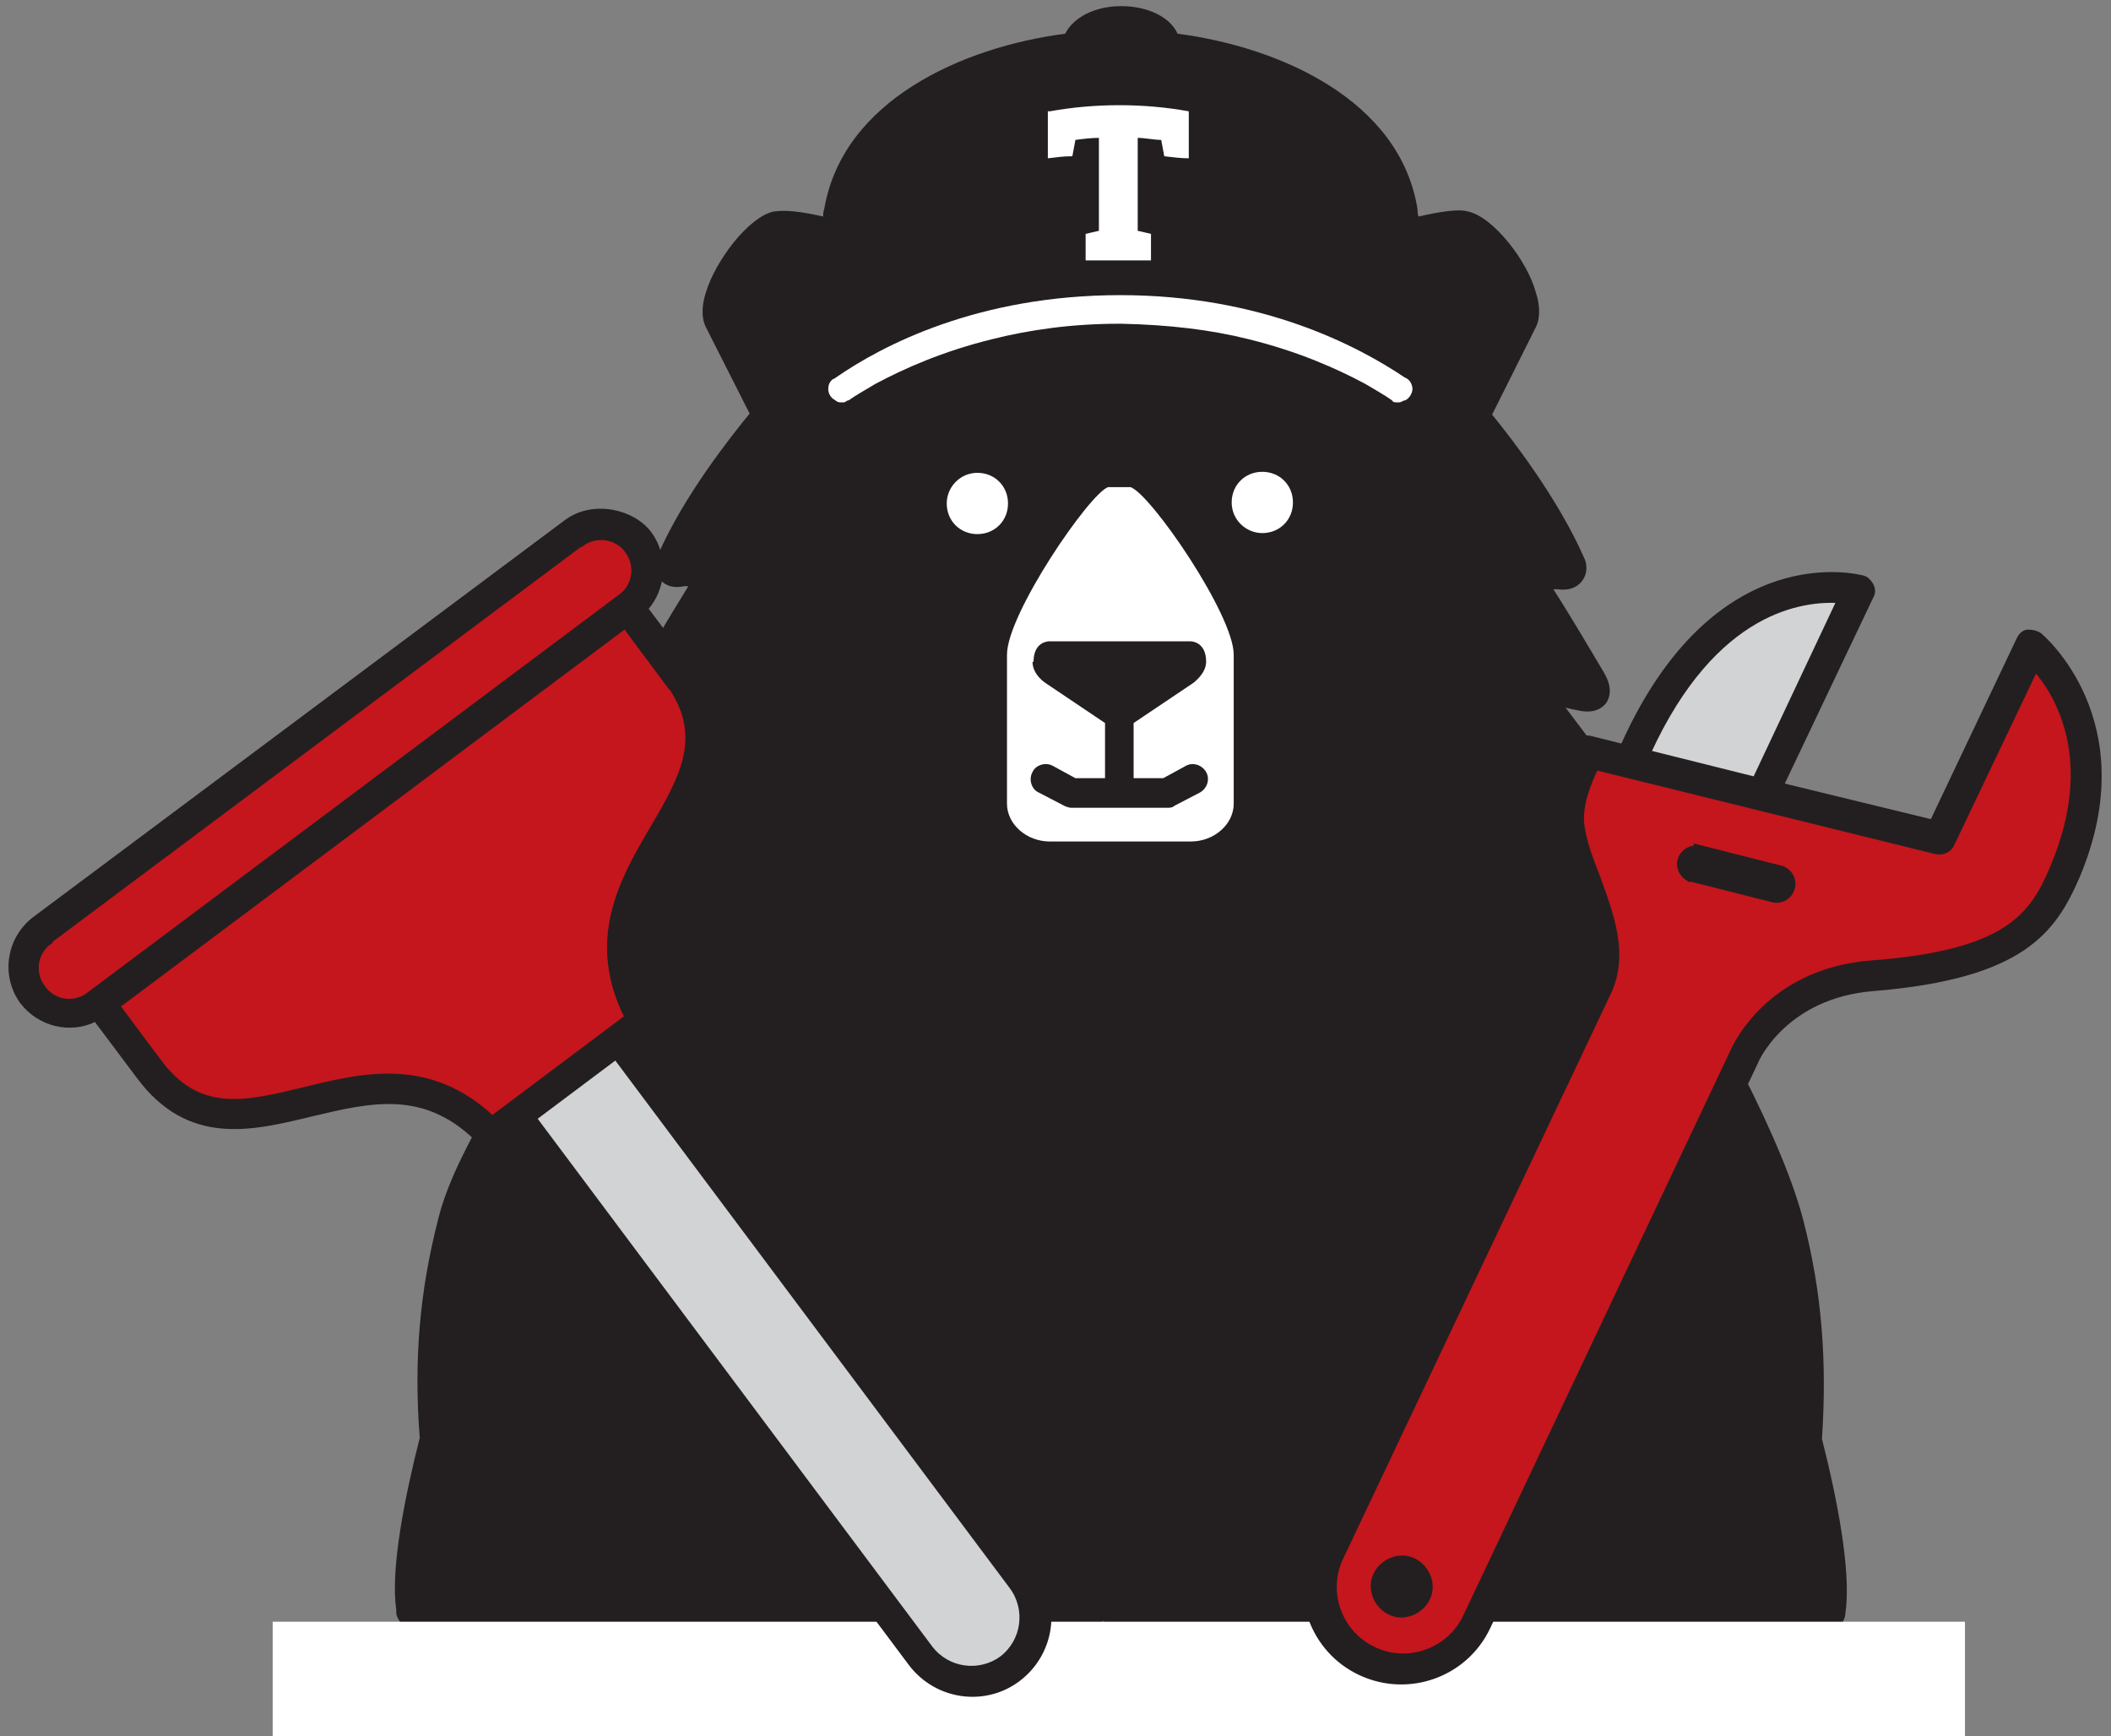 <?xml version="1.0" encoding="UTF-8"?> <svg xmlns="http://www.w3.org/2000/svg" id="Layer_6" data-name="Layer 6" version="1.1" viewBox="0 0 206.7 170"><rect x="0" y="0" width="206.7" height="170" fill="#808080" stroke="none"/><defs><style> .cls-1 { stroke-width: .5px; } .cls-1, .cls-2 { stroke: #231f20; stroke-miterlimit: 10; } .cls-1, .cls-2, .cls-3 { fill: #231f20; } .cls-2 { stroke-width: 1.1px; } .cls-4 { fill: #d1d3d4; } .cls-4, .cls-5, .cls-6, .cls-3 { stroke-width: 0px; } .cls-5 { fill: #fff; } .cls-6 { fill: #c4161c; } </style></defs><g><path class="cls-3" d="M120,188.4c-3.5,0-5.7-1.9-7.3-3.3l-.4-.3c-.9-.8-1.7-1.5-2.4-2.2.1.3.2.6.2,1,0,1-.9,1.5-1.3,1.8-.5.3-1.4.9-3.4,1.6l-.6.2c-1.2.5-2.8,1.1-5.1,1.2h-4.7c-11.1-.4-21.9-3.6-30.7-9.1-.8-.5-1.5-1-2.2-1.4l-.3-.2c-.6-.4-1.2-.9-1.9-1.4l-.5-.3c-.6-.5-1.1-.9-1.7-1.4l-.5-.4c-.3-.3-.7-.6-1-.9-.7.6-1.4,1.4-1.9,1.9l-.7.7c-.4.4-.9.6-1.4.6-1.1.1-2.2-.7-2.4-2l-1.6-7.3c-.5.5-.9.9-1.1,1.1-1,1-1.9.8-2.3.7-.9-.3-1.3-1.2-1.4-1.9l-.9-8.2-.5.3c-.4.3-.8.4-1.3.4-.9,0-1.7-.7-1.9-1.6v-.4c-.6-4,.9-11.3,2.3-16.8-.6-7.6,0-14.4,1.8-21.4,1-4.1,3.5-8.5,6.4-13.6.8-1.4,1.6-2.9,2.5-4.4h0c0-.1,11.9-17.5,11.9-17.5-.6,0-1.3,0-1.9,0-1.4,0-2.3-.5-2.7-1.4-.4-.8-.1-1.7.3-2.2l7.3-11.3c-.6.1-1.2.2-1.9.4-.2,0-.4,0-.5,0-1.3,0-1.9-.7-2.1-1-.7-1.2.1-2.6.4-3.1.6-.9,3-5,4.8-7.9h-.4c-1.4.3-2.1-.3-2.4-.7-.6-.8-.5-1.7-.2-2.3,2.5-5.8,7.2-11.7,9-13.9l-4.3-8.5c-.5-1-.3-2.4,0-3.3.9-3.1,4.2-7.5,6.7-8,.4,0,1.3-.3,4.8.5,0-.2,0-.5.1-.7,1.8-10.7,13.6-15.9,23.6-17.2.8-1.6,2.9-2.7,5.5-2.7s4.8,1.1,5.5,2.7c10,1.3,21.8,6.5,23.5,17.2,0,.2,0,.5.1.7,3.5-.8,4.4-.6,4.8-.5,2.5.5,5.9,4.9,6.7,8,.3.9.5,2.3,0,3.3l-4.3,8.6c1.8,2.2,6.4,8.1,9,14,.3.6.4,1.5-.2,2.3-.3.4-1,1-2.4.8h-.4c1.8,2.8,4.2,6.9,4.8,7.9.3.5,1.2,1.9.4,3.2-.3.4-1,1.1-2.6.8-.5-.1-1-.2-1.4-.3l8.3,11c.5.6.7,1.6.2,2.4-.3.6-1,1.2-2.6,1.1-.2,0-.5,0-.9,0,10.3,16.3,16.4,28.4,18.3,35.8,1.8,7,2.3,13.7,1.8,21.3,1.4,5.5,2.9,12.9,2.3,17,0,.5-.3,1.3-1.1,1.7-.3.2-1.2.4-2.2-.3l-.4-.3-.9,8.2c0,.7-.5,1.6-1.4,1.9-.5.2-1.4.3-2.3-.7-.2-.2-.6-.6-1.1-1.1l-1.6,7.3c-.2.7-.7,1.7-1.6,1.9-.5.1-1.4.2-2.4-.8-.6-.6-1.5-1.5-2.3-2.3-10.1,9.3-24.5,14.9-39.9,15.2h-3.3ZM106.7,179.4c.4.4,1.1,1.1,1.8,1.7-.4-.6-.9-1.6-.2-2.8l-1.6,1.2ZM105.8,168.6l4.5,3.9c.3.3,1.2.9,1.2,2,0,.3,0,.6-.2.9l1.8-1.4-4.8-3.8c-.8-.7-1-1.5-1-1.9,0-.5.2-.9.4-1.3l-2,1.5ZM106.2,159.9l2.8,2c.9.7,1.1,1.5,1.2,2,0,.5-.1,1.1-.7,1.7l3-1.9-3.3-2.1c-1-.7-1.3-1.4-1.3-2,0-.2,0-.5.2-.9-.7.4-1.3.8-1.8,1.1ZM177.4,157.3s0,0,0,0c0,0,0,0,0,0ZM40,156.4s0,0,0,0h0ZM179.1,156.4h0s0,0,0,0ZM115,155.4s0,0,0,0h0ZM112.6,150h0s0,0,0,0ZM61.9,82h0c0,0,0,0,0,0ZM61.4,80.6h0ZM152.1,55.7s0,0,0,0c0,0,0,0,0,0ZM67.2,55.7s0,0,0,0c0,0,0,0,0,0Z"></path><path class="cls-5" d="M102.8,10.9c2.2-.4,4.5-.6,6.8-.6h0s0,0,0,0c2.3,0,4.6.2,6.8.6v4.6c-.9,0-1.4-.1-2.4-.2-.1-.6-.2-1-.3-1.6-.7,0-1.6-.2-2.3-.2,0,3.3,0,5.8,0,9.1.5.1.8.2,1.3.3,0,1,0,1.6,0,2.6-.5,0-1.7,0-3.2,0s-2.7,0-3.2,0c0-1,0-1.6,0-2.6.5-.1.8-.2,1.3-.3,0-3.3,0-5.8,0-9.1-.7,0-1.6.1-2.3.2-.1.6-.2,1-.3,1.6-1,0-1.4.1-2.4.2v-4.6Z"></path><path class="cls-5" d="M92.7,49.3c0-1.6,1.3-3,3-3s3,1.3,3,3-1.3,3-3,3-3-1.3-3-3Z"></path><path class="cls-5" d="M108.5,47.7c-1.8.6-9.9,12.4-9.9,16.4v14.6c0,2,1.9,3.7,4.2,3.7h13.8c2.3,0,4.2-1.7,4.2-3.7v-14.6c0-3.9-8.1-15.7-10.1-16.4h-2.1Z"></path><path class="cls-5" d="M123.6,52.2c-1.6,0-3-1.3-3-3s1.3-3,3-3,3,1.3,3,3-1.3,3-3,3Z"></path><path class="cls-5" d="M137.6,39.2c-.2,0-.4.2-.6.2s-.1,0-.2,0c-.2,0-.4,0-.5-.2,0,0,0,0,0,0,0,0,0,0,0,0-.7-.5-1.6-1-2.6-1.6-2.8-1.5-6.6-3.2-11.5-4.4-3.6-.9-7.7-1.4-12.4-1.5h-.1s0,0,0,0h-.1c-4.7,0-8.8.6-12.4,1.5-4.9,1.2-8.7,2.9-11.5,4.4-1,.6-1.9,1.1-2.6,1.6,0,0,0,0,0,0,0,0,0,0,0,0-.2,0-.3.2-.5.2,0,0-.1,0-.2,0-.2,0-.4,0-.6-.2-.4-.2-.7-.6-.7-1.1s.2-.8.5-1c0,0,0,0,0,0,0,0,0,0,0,0,0,0,.1,0,.2-.1,4.6-3.2,14-8.1,27.9-8.1h0s0,0,0,0c13.9,0,23.3,5,27.9,8.1,0,0,.1,0,.2.1,0,0,0,0,0,0,0,0,0,0,0,0,.3.2.5.6.5,1s-.3.9-.7,1.1Z"></path><path class="cls-3" d="M101.1,64.8c0,1.3,1.3,2.1,1.3,2.1l5.8,3.9v5.4h-2.9l-2.2-1.2c-.7-.4-1.7-.1-2,.6-.4.7-.1,1.7.6,2l2.5,1.3c.2.1.5.2.7.2h9.4c.2,0,.5,0,.7-.2l2.5-1.3c.7-.4,1-1.3.6-2-.4-.7-1.3-1-2-.6l-2.2,1.2h-2.9v-5.4l5.8-3.9s1.3-.9,1.3-2.1c0-2-1.5-2-1.5-2h-13.9s-1.5,0-1.5,2Z"></path></g><polyline class="cls-5" points="44.6 219.9 26.7 219.9 26.7 158.8 192.4 158.8 192.4 219.9 94.3 219.9"></polyline><g><g><path class="cls-2" d="M166.2,83.3l7.9,2c.7.2,1.1.9.9,1.6-.2.7-.9,1.1-1.6.9l-7.9-2c0,0-.2,0-.2,0-.5-.3-.9-.9-.7-1.5.2-.7.9-1.1,1.6-.9Z"></path><path class="cls-4" d="M171.6,76.3l-10.4-2.6c6.5-14.2,15.2-15.1,18.7-14.9l-8.2,17.4Z"></path><path class="cls-6" d="M155.8,75.1l33.6,8.3c.6.1,1.2-.1,1.5-.7l8.2-17.2c2.2,2.5,6.1,9,1.7,19.4-2,4.8-4.5,8.4-17.8,9.4-10,.8-13.3,8.1-13.6,8.8l-26.1,55.2c-1.6,3.4-5.7,4.8-9,3.2-3.4-1.6-4.8-5.7-3.2-9l26.2-55.3c1.8-3.8.2-7.8-1.1-11.4-.7-1.8-1.3-3.4-1.5-4.9-.3-2,.7-4.4,1.4-5.8Z"></path></g><g><path class="cls-2" d="M166.4,83.3l7.9,2c.7.2,1.1.9.9,1.6-.2.7-.9,1.1-1.6.9l-7.9-2c0,0-.2,0-.2,0-.5-.3-.9-.9-.7-1.5.2-.7.9-1.1,1.6-.9Z"></path><path class="cls-1" d="M152,81.2c.3,1.8,1,3.7,1.7,5.5,1.3,3.3,2.6,6.5,1.2,9.3l-26.2,55.3c-2.2,4.7-.2,10.3,4.5,12.5,4.7,2.2,10.3.2,12.5-4.5l26.2-55.3s0,0,0,0c.1-.3,2.9-6.5,11.5-7.2,14.7-1.2,17.7-5.7,20-11,6.4-15.2-3.6-23.5-3.7-23.6-.3-.2-.7-.3-1.1-.3-.4,0-.7.3-.9.7l-8.5,17.9-14.8-3.6,8.8-18.5c.2-.3.2-.7,0-1.1-.2-.3-.4-.6-.8-.7-.1,0-14.3-4.1-23.5,16.5l-3.2-.8c-.5-.1-1.1,0-1.4.6-.1.2-2.8,4.5-2.2,8.3ZM171.8,76.3l-10.4-2.6c6.5-14.2,15.2-15.1,18.7-14.9l-8.2,17.4ZM156,75.1l33.6,8.3c.6.1,1.2-.1,1.5-.7l8.2-17.2c2.2,2.5,6.1,9,1.7,19.4-2,4.8-4.5,8.4-17.8,9.4-10,.8-13.3,8.1-13.6,8.8l-26.1,55.2c-1.6,3.4-5.7,4.8-9,3.2-3.4-1.6-4.8-5.7-3.2-9l26.2-55.3c1.8-3.8.2-7.8-1.1-11.4-.7-1.8-1.3-3.4-1.5-4.9-.3-2,.7-4.4,1.4-5.8Z"></path><path class="cls-2" d="M135,154.3c-.6,1.2,0,2.7,1.2,3.3s2.7,0,3.3-1.2c.6-1.2,0-2.7-1.2-3.3-1.2-.6-2.7,0-3.3,1.2Z"></path></g></g><g><path class="cls-4" d="M99,155.4c1.6,2.2,1.2,5.3-1,7-2.2,1.6-5.3,1.2-7-1l-38.8-51.9,8-6,38.8,51.9Z"></path><path class="cls-6" d="M65.1,66.7c3.9,5.2,1.6,9.3-1.4,14.4-3,5.1-6.3,10.9-2.5,18.5l-13.2,9.9c-6.2-5.8-12.7-4.2-18.4-2.8-5.8,1.4-10.3,2.5-14.2-2.7l-4.1-5.5,49.7-37.2,4.1,5.5Z"></path><path class="cls-6" d="M4.8,92.1l51.9-38.8s0,0,.1,0h0c1.4-1.1,3.5-.8,4.5.6,1.1,1.4.8,3.5-.6,4.5,0,0-52.1,39-52.1,39-1.4,1.1-3.5.8-4.5-.7-1.1-1.4-.8-3.5.7-4.5Z"></path><path class="cls-1" d="M9.4,99.8l4.2,5.6c4.9,6.6,11,5.1,16.8,3.7,5.9-1.4,11.4-2.8,16.8,2.9.4.5,1.2.5,1.7.1l1.5-1.1,38.8,51.9c2.5,3.3,7.2,4,10.5,1.5,3.3-2.5,4-7.2,1.5-10.5l-38.8-51.9,1.5-1.1c.5-.4.7-1.1.3-1.6-3.9-6.8-1.1-11.7,2-16.9,3-5.2,6.1-10.6,1.2-17.2l-4.2-5.6c1.8-2,2-5.1.4-7.3s-5.5-3.1-8.1-1.2c0,0,0,0,0,0L3.4,90c-2.5,1.9-3.1,5.5-1.2,8.1,1.7,2.2,4.7,2.9,7.1,1.7ZM99.1,155.4c1.6,2.2,1.2,5.3-1,7-2.2,1.6-5.3,1.2-7-1l-38.8-51.9,8-6,38.8,51.9ZM65.3,66.7c3.9,5.2,1.6,9.3-1.4,14.4-3,5.1-6.3,10.9-2.5,18.5l-13.2,9.9c-6.2-5.8-12.7-4.2-18.4-2.8-5.8,1.4-10.3,2.5-14.2-2.7l-4.1-5.5,49.7-37.2,4.1,5.5ZM4.9,92.1l51.9-38.8s0,0,.1,0h0c1.4-1.1,3.5-.8,4.5.6,1.1,1.4.8,3.5-.6,4.5,0,0-52.1,39-52.1,39-1.4,1.1-3.5.8-4.5-.7-1.1-1.4-.8-3.5.7-4.5Z"></path></g></svg> 